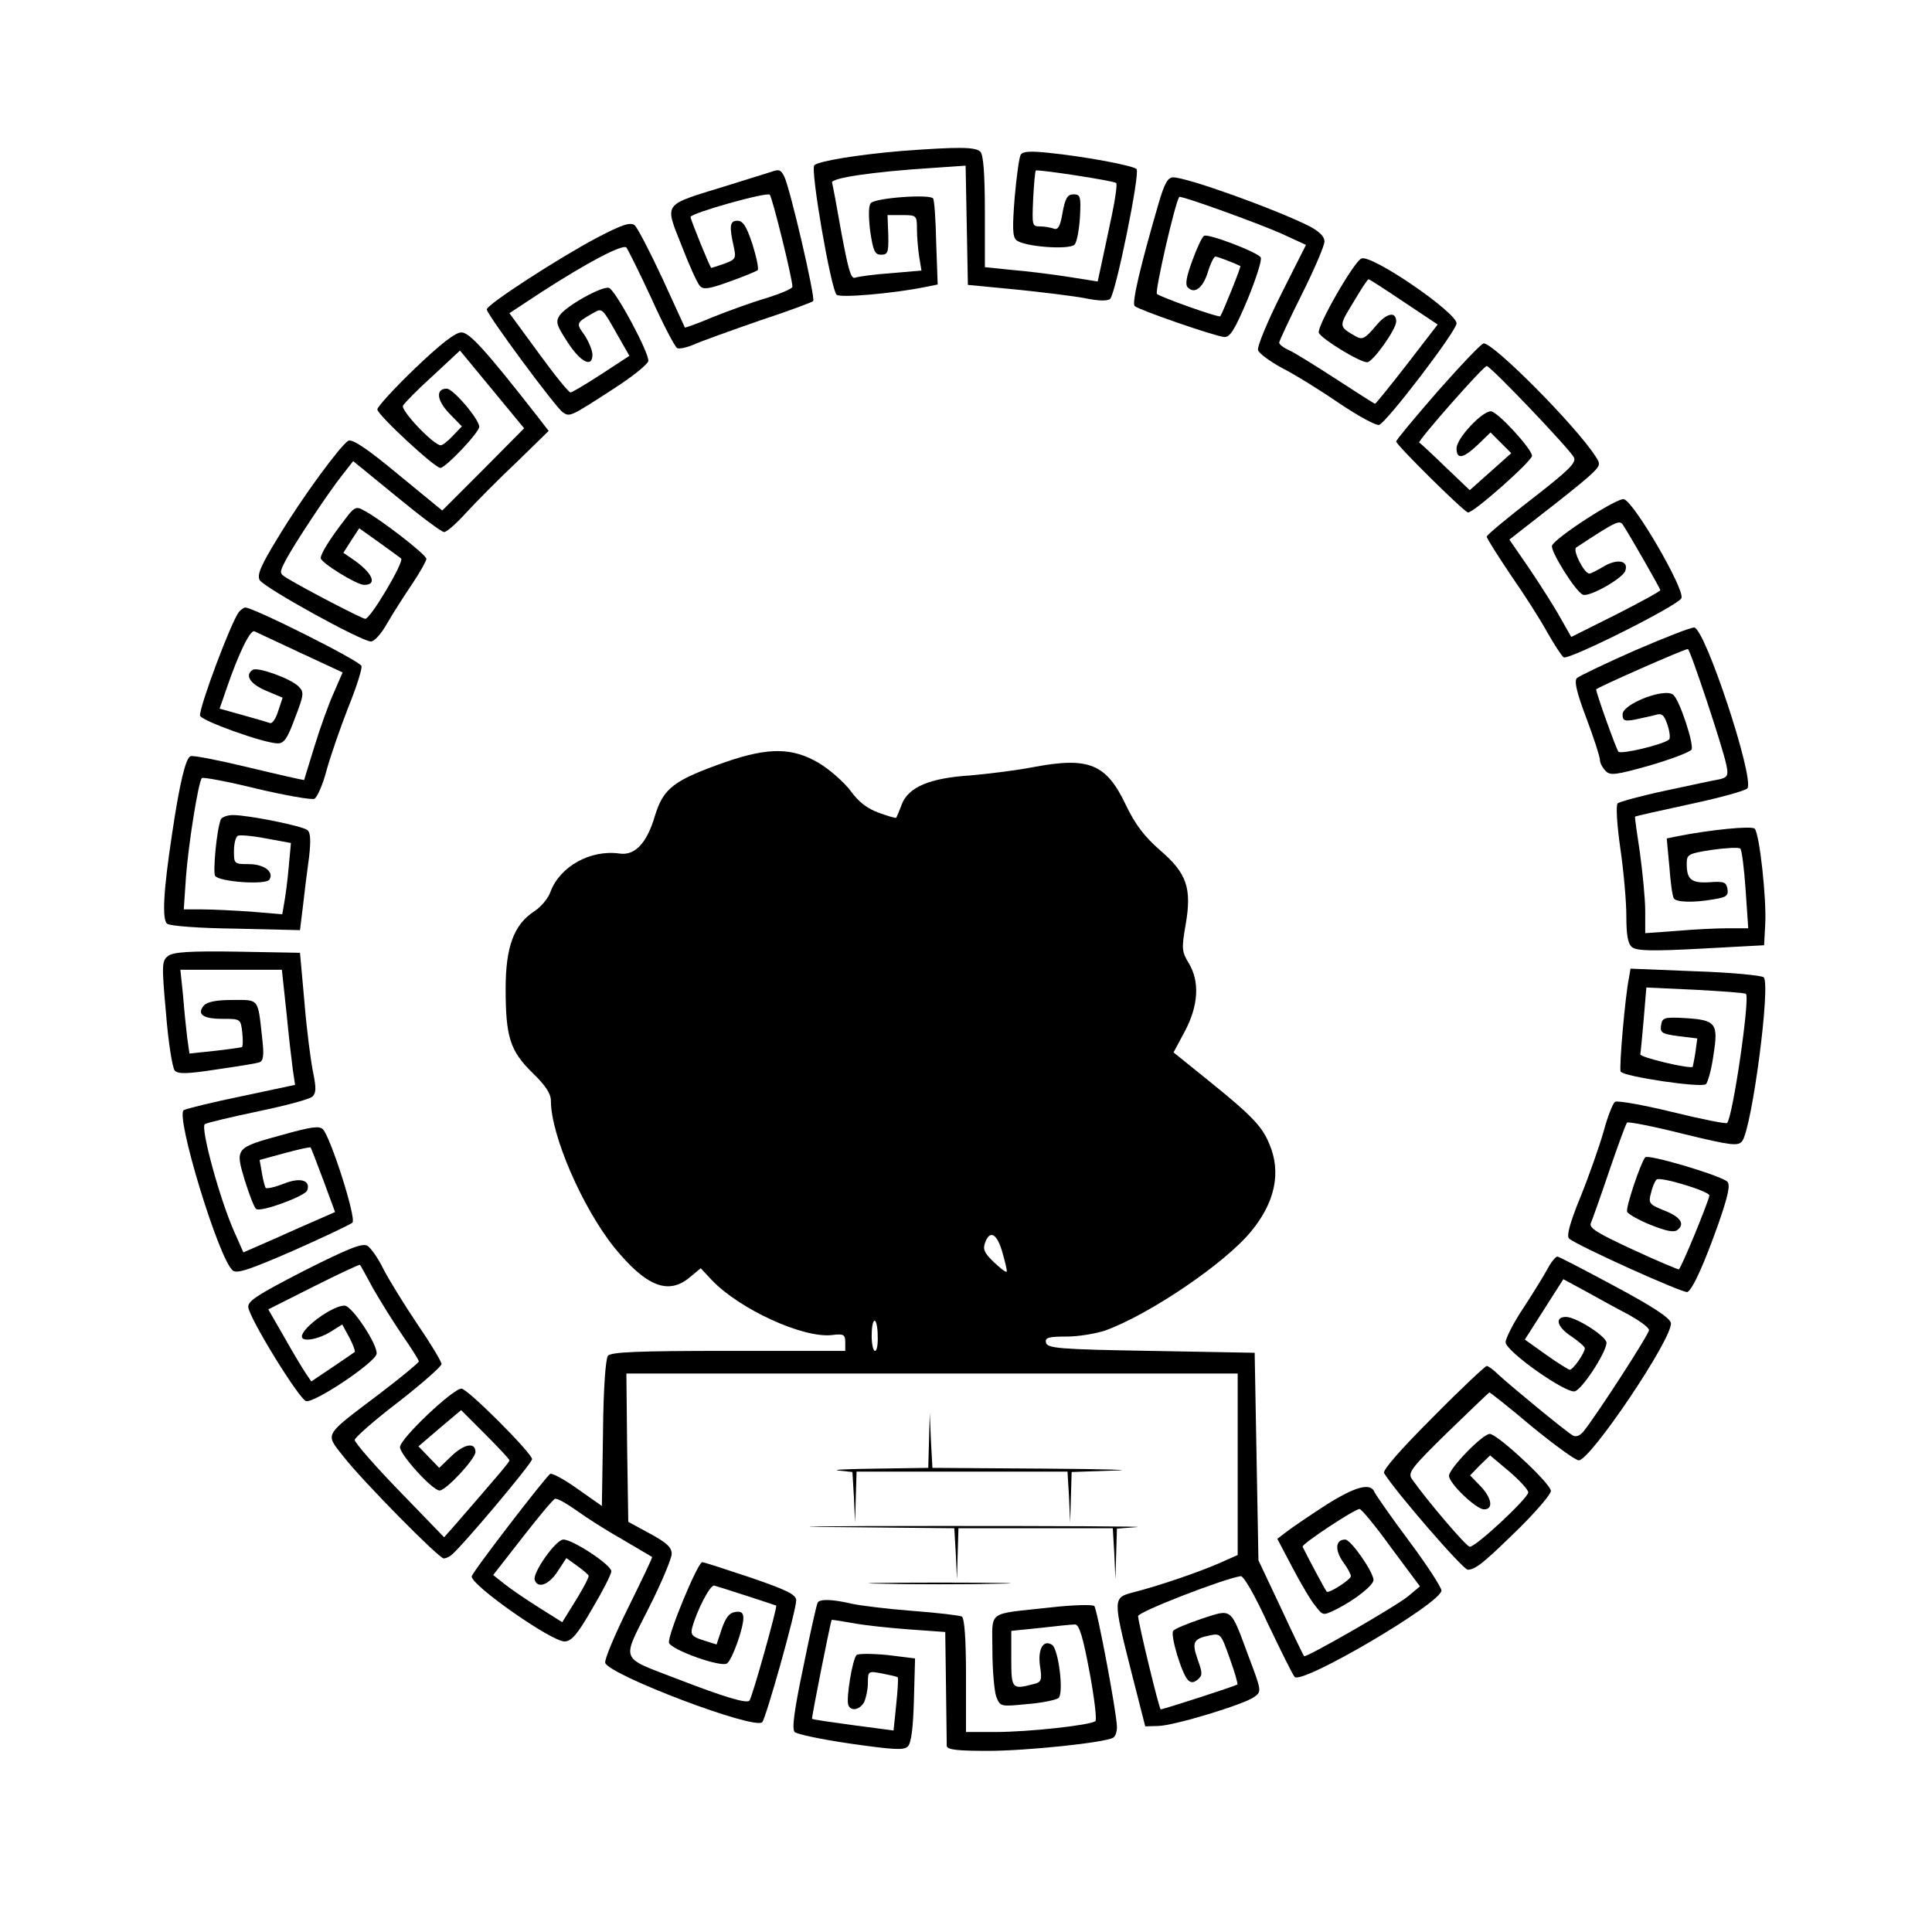 <?xml version="1.0" standalone="no"?>
<!DOCTYPE svg PUBLIC "-//W3C//DTD SVG 20010904//EN"
 "http://www.w3.org/TR/2001/REC-SVG-20010904/DTD/svg10.dtd">
<svg version="1.0" xmlns="http://www.w3.org/2000/svg"
 width="512pt" height="512pt" viewBox="0 0 512 512"
 preserveAspectRatio="xMidYMid meet">
<g transform="translate(0,512) scale(0.1,-0.1)"
fill="#000000" stroke="none">
<path d="M2390 4720 c-118 -10 -221 -27 -232 -38 -11 -11 44 -328 59 -343 9
-9 148 3 233 20 l35 7 -4 110 c-1 60 -5 113 -8 118 -8 12 -151 2 -165 -12 -6
-6 -7 -31 -2 -74 8 -53 12 -63 29 -63 18 0 20 6 19 53 l-2 52 39 0 c38 0 39
-1 39 -37 0 -21 3 -54 6 -74 l6 -36 -81 -7 c-44 -3 -87 -9 -95 -12 -11 -4 -18
22 -36 118 -12 68 -23 128 -25 134 -4 12 108 29 267 39 l87 6 3 -158 3 -158
125 -12 c69 -7 151 -17 184 -23 38 -8 62 -8 68 -2 15 15 80 334 70 344 -9 9
-134 33 -233 43 -47 5 -69 4 -74 -5 -4 -6 -11 -57 -16 -113 -6 -77 -6 -104 4
-113 19 -18 142 -27 155 -12 6 7 12 40 14 73 3 54 1 60 -17 60 -16 0 -22 -10
-29 -48 -6 -36 -12 -47 -23 -43 -8 3 -25 6 -37 6 -21 0 -21 3 -18 73 2 39 5
73 7 75 4 4 207 -27 213 -33 3 -3 -2 -40 -11 -83 -9 -42 -21 -100 -27 -127
l-11 -51 -82 13 c-45 7 -112 15 -149 18 l-68 7 0 147 c0 101 -4 151 -12 159
-13 13 -60 13 -208 2z"/>
<path d="M2045 4665 c-5 -2 -62 -19 -125 -39 -165 -51 -159 -42 -114 -156 20
-52 42 -101 49 -108 9 -10 24 -8 79 12 37 13 70 27 74 30 3 4 -3 34 -14 69
-16 48 -25 62 -40 62 -20 0 -22 -14 -9 -71 6 -29 4 -32 -26 -43 -17 -6 -33
-11 -34 -11 -3 0 -55 128 -55 135 0 10 202 67 210 59 7 -8 60 -222 60 -244 0
-5 -31 -18 -69 -30 -38 -11 -101 -34 -141 -50 -40 -17 -74 -29 -75 -28 -1 2
-28 61 -60 131 -33 71 -66 134 -73 140 -11 9 -33 2 -100 -33 -100 -53 -292
-177 -292 -190 0 -13 184 -262 202 -273 18 -12 19 -12 133 62 50 32 91 65 93
74 4 19 -86 187 -104 194 -17 6 -113 -47 -131 -73 -11 -17 -8 -26 20 -69 35
-55 67 -71 67 -35 0 12 -10 35 -21 52 -23 32 -23 32 24 59 23 13 23 13 63 -58
l32 -56 -75 -49 c-40 -26 -77 -48 -81 -48 -5 0 -43 47 -85 105 l-77 105 82 54
c122 79 218 130 228 120 4 -5 34 -65 66 -134 31 -69 62 -128 68 -132 5 -4 26
1 45 9 20 9 98 37 173 63 76 25 140 49 143 52 7 6 -62 303 -77 331 -9 17 -13
19 -33 12z"/>
<path d="M3071 4583 c-49 -168 -72 -266 -64 -274 10 -10 212 -80 237 -82 15
-2 28 18 62 99 23 56 39 106 35 112 -9 14 -140 64 -150 57 -5 -2 -19 -32 -31
-65 -16 -44 -20 -64 -12 -72 18 -18 40 -1 53 41 7 23 16 41 20 41 6 0 50 -17
66 -25 3 -1 -46 -122 -53 -133 -3 -5 -157 50 -168 59 -6 6 47 238 59 257 3 5
208 -69 273 -98 l63 -29 -66 -131 c-37 -74 -64 -139 -61 -148 3 -9 32 -30 63
-47 32 -16 100 -58 151 -93 52 -35 100 -61 107 -58 21 8 205 249 205 269 0 29
-224 183 -252 172 -20 -8 -119 -181 -113 -197 7 -16 108 -78 128 -78 15 0 77
87 77 108 0 28 -26 23 -55 -13 -27 -32 -35 -36 -51 -27 -47 27 -47 26 -8 90
20 34 38 62 41 62 2 0 44 -27 93 -60 l90 -60 -81 -105 c-45 -58 -83 -105 -85
-105 -2 0 -47 29 -101 64 -54 35 -110 70 -125 77 -16 7 -28 16 -28 21 0 4 27
62 60 128 33 66 60 129 60 140 0 13 -13 26 -39 40 -89 45 -325 130 -362 130
-14 0 -23 -16 -38 -67z"/>
<path d="M1100 4144 c-55 -53 -100 -102 -100 -109 0 -14 152 -155 167 -155 14
0 103 94 103 109 0 20 -69 101 -86 101 -30 0 -27 -31 7 -66 l33 -34 -24 -25
c-13 -14 -27 -25 -32 -25 -19 0 -107 93 -100 105 4 7 39 43 79 79 l72 67 85
-103 85 -103 -108 -109 -109 -109 -117 96 c-83 69 -121 94 -132 89 -21 -13
-121 -148 -186 -256 -46 -75 -56 -99 -49 -113 11 -20 270 -163 295 -163 9 0
28 21 43 48 15 26 45 73 66 104 21 31 38 62 38 67 0 11 -124 107 -167 129 -19
11 -25 8 -50 -26 -38 -49 -63 -89 -63 -101 0 -12 95 -71 115 -71 37 0 22 33
-33 70 l-22 15 21 33 21 32 52 -37 c28 -20 55 -40 59 -43 9 -8 -81 -160 -95
-160 -8 0 -160 79 -206 107 -22 13 -22 15 -6 46 22 43 115 183 151 228 l29 37
115 -94 c62 -51 119 -94 126 -94 7 0 34 24 60 53 26 28 86 89 133 133 l84 82
-34 44 c-134 171 -176 217 -197 217 -15 1 -55 -30 -123 -95z"/>
<path d="M3811 4084 c-61 -70 -111 -130 -111 -134 0 -9 177 -184 190 -188 12
-4 170 136 170 150 0 18 -92 118 -109 118 -24 0 -91 -72 -91 -98 0 -31 18 -27
57 10 l33 32 28 -28 27 -27 -55 -49 -55 -49 -65 62 c-35 34 -66 63 -69 64 -6
3 170 203 179 203 10 0 218 -218 231 -242 7 -14 -12 -33 -111 -110 -66 -51
-120 -96 -120 -100 0 -5 29 -50 63 -101 35 -50 79 -119 97 -152 19 -33 38 -63
44 -67 13 -8 305 138 312 157 9 23 -123 251 -152 262 -16 6 -183 -102 -191
-123 -5 -14 63 -123 82 -130 17 -7 105 43 112 63 10 27 -20 33 -55 13 -18 -11
-36 -20 -40 -20 -14 0 -45 62 -35 69 105 69 115 74 124 60 22 -34 99 -169 99
-173 0 -3 -53 -32 -118 -65 l-118 -59 -29 51 c-16 29 -53 87 -82 130 l-53 77
87 68 c48 37 103 81 122 98 33 30 34 33 19 55 -53 82 -269 299 -296 299 -6 0
-60 -57 -121 -126z"/>
<path d="M633 3498 c-21 -28 -103 -246 -103 -274 0 -13 170 -74 206 -74 17 0
26 13 46 68 24 62 24 68 9 83 -21 21 -108 52 -121 44 -22 -14 -8 -37 34 -55
l45 -19 -12 -36 c-6 -20 -16 -34 -22 -31 -6 2 -39 12 -72 21 l-61 17 18 52
c32 94 63 157 74 153 6 -3 61 -28 122 -57 l112 -52 -23 -53 c-13 -28 -36 -92
-51 -141 -15 -49 -28 -90 -28 -91 -1 -1 -67 14 -146 33 -79 19 -149 33 -155
30 -13 -5 -29 -71 -49 -206 -23 -151 -27 -227 -13 -238 7 -6 88 -12 182 -13
l170 -4 8 65 c4 36 11 93 16 128 5 44 4 65 -4 72 -13 11 -156 40 -198 40 -15
0 -30 -6 -32 -12 -11 -28 -21 -138 -15 -149 10 -16 135 -25 144 -10 13 21 -15
41 -55 41 -38 0 -39 1 -39 34 0 19 4 37 10 41 5 3 39 0 75 -7 l66 -12 -6 -65
c-3 -36 -9 -79 -12 -95 l-5 -29 -82 7 c-44 3 -103 6 -130 6 l-49 0 6 88 c7 90
33 251 42 260 3 3 68 -9 145 -28 76 -18 145 -30 153 -27 7 3 22 36 32 74 10
37 36 112 57 166 22 54 38 104 36 112 -3 13 -286 155 -308 155 -4 0 -12 -6
-17 -12z"/>
<path d="M4332 3396 c-79 -35 -148 -68 -153 -73 -8 -8 0 -40 25 -106 20 -53
36 -103 36 -111 0 -8 7 -21 15 -29 12 -13 27 -11 119 15 58 17 107 36 109 42
6 15 -31 128 -48 144 -20 21 -135 -23 -135 -51 0 -17 5 -19 33 -14 17 4 42 9
53 12 18 6 24 1 33 -26 6 -18 8 -36 4 -39 -15 -13 -127 -40 -134 -32 -6 7 -59
155 -59 165 0 4 233 107 243 107 6 0 93 -262 102 -307 6 -28 3 -33 -17 -38
-13 -2 -77 -16 -143 -30 -66 -14 -124 -30 -128 -34 -5 -5 -2 -56 7 -119 9 -61
16 -142 16 -180 0 -50 4 -73 15 -82 12 -10 53 -11 183 -4 l167 9 3 55 c4 66
-15 241 -28 254 -8 8 -118 -3 -204 -20 l-29 -6 7 -75 c3 -41 8 -79 12 -84 6
-10 52 -12 107 -2 31 5 38 9 35 27 -3 18 -9 21 -47 18 -49 -3 -61 7 -61 49 0
25 4 27 68 37 37 5 70 7 74 3 4 -3 10 -52 14 -108 l7 -103 -54 0 c-30 0 -91
-3 -136 -7 l-83 -6 0 59 c0 32 -7 102 -14 154 -8 52 -14 95 -13 96 1 1 67 16
146 33 80 17 148 36 152 42 18 30 -112 422 -141 426 -8 1 -79 -27 -158 -61z"/>
<path d="M1924 3101 c-139 -49 -166 -69 -189 -145 -21 -71 -53 -104 -93 -98
-77 11 -158 -34 -183 -101 -6 -18 -26 -41 -43 -52 -54 -35 -76 -94 -76 -205 0
-129 12 -165 71 -223 35 -34 49 -55 49 -75 0 -90 83 -282 168 -388 84 -103
143 -127 200 -79 l29 24 29 -31 c73 -77 242 -155 319 -146 31 4 35 1 35 -19
l0 -23 -309 0 c-244 0 -311 -3 -320 -13 -6 -9 -12 -85 -13 -206 l-3 -192 -64
45 c-35 25 -68 43 -73 40 -13 -9 -208 -262 -208 -272 0 -24 211 -172 246 -172
18 0 34 18 73 86 28 47 51 92 51 100 0 17 -102 84 -127 84 -20 0 -82 -88 -76
-107 8 -24 38 -13 61 23 l23 35 29 -21 c17 -12 30 -24 30 -26 0 -7 -19 -42
-47 -86 l-23 -37 -62 39 c-35 22 -76 50 -92 63 l-29 23 78 100 c42 54 81 101
86 102 5 2 30 -12 57 -31 26 -19 81 -54 122 -77 41 -24 76 -45 78 -46 2 -1
-27 -61 -63 -134 -36 -73 -64 -139 -61 -147 13 -33 395 -178 416 -157 10 11
90 295 90 323 0 15 -24 27 -120 60 -66 22 -124 41 -129 41 -12 0 -94 -198 -88
-214 8 -19 139 -66 154 -54 14 11 43 93 43 120 0 14 -6 19 -22 16 -15 -2 -25
-15 -35 -44 l-14 -42 -35 11 c-29 9 -34 15 -30 32 12 46 48 116 59 113 12 -3
160 -51 164 -53 4 -2 -64 -245 -71 -252 -8 -8 -68 10 -192 58 -153 59 -147 44
-75 187 34 67 61 132 61 144 0 18 -14 30 -58 54 l-57 31 -3 196 -2 197 810 0
810 0 0 -241 0 -240 -52 -23 c-56 -24 -155 -58 -225 -76 -54 -14 -54 -16 -5
-210 l37 -145 35 1 c42 1 227 57 254 77 20 14 19 17 -15 107 -49 132 -42 127
-125 100 -38 -13 -72 -27 -75 -32 -8 -12 23 -114 39 -130 8 -8 15 -8 26 1 13
11 13 17 0 53 -16 46 -12 55 32 64 29 6 30 4 53 -61 13 -36 22 -67 20 -69 -4
-4 -196 -66 -203 -66 -4 0 -58 223 -60 247 -1 11 226 99 272 106 8 1 37 -50
73 -128 34 -71 65 -134 70 -139 20 -21 389 196 389 229 0 8 -38 67 -85 130
-48 64 -88 122 -92 130 -10 27 -51 16 -130 -34 -43 -28 -89 -59 -103 -70 l-25
-19 40 -76 c22 -42 49 -88 61 -102 20 -26 20 -26 55 -9 50 25 99 64 99 78 -1
22 -60 107 -75 107 -26 0 -28 -27 -6 -59 12 -16 21 -33 21 -38 0 -9 -59 -47
-64 -41 -3 2 -54 98 -64 119 -3 7 138 100 151 100 5 0 43 -46 84 -103 l76
-102 -31 -26 c-34 -28 -271 -164 -276 -159 -2 2 -30 60 -62 129 l-59 125 -5
275 -5 275 -275 5 c-245 4 -275 7 -278 22 -3 13 6 16 55 16 32 0 78 8 102 16
118 43 317 178 386 262 64 77 81 157 49 232 -19 47 -47 76 -161 168 l-93 75
30 56 c36 68 40 132 10 181 -18 30 -19 38 -8 101 17 98 3 137 -68 198 -41 36
-65 67 -90 119 -52 110 -98 129 -246 101 -46 -9 -121 -18 -167 -22 -108 -7
-163 -31 -181 -76 -7 -19 -14 -35 -15 -36 -1 -2 -21 4 -46 13 -30 11 -53 28
-74 57 -17 23 -55 57 -85 75 -70 41 -132 42 -246 3z m733 -1302 c7 -24 12 -46
11 -49 -2 -3 -17 9 -34 25 -26 25 -30 34 -23 53 13 34 32 22 46 -29z m-331
-219 c1 -22 -2 -40 -7 -40 -5 0 -9 18 -9 40 0 22 3 40 8 40 4 0 8 -18 8 -40z"/>
<path d="M446 2587 c-17 -13 -18 -21 -6 -153 6 -77 17 -144 23 -151 9 -10 34
-9 112 3 55 8 106 16 113 19 10 4 12 19 7 62 -12 109 -7 103 -79 103 -43 0
-67 -5 -76 -15 -19 -23 -2 -35 49 -35 48 0 49 0 53 -36 2 -19 2 -37 -1 -39 -3
-1 -36 -6 -73 -10 l-66 -7 -6 43 c-3 24 -8 74 -11 112 l-7 67 135 0 134 0 12
-112 c6 -62 14 -131 17 -153 l6 -40 -141 -30 c-78 -16 -147 -33 -154 -37 -23
-14 93 -396 130 -425 11 -9 44 2 161 53 81 36 151 69 156 74 11 11 -57 224
-78 247 -9 10 -31 7 -106 -14 -128 -35 -127 -35 -101 -122 12 -38 25 -72 30
-75 13 -9 129 34 135 49 10 27 -18 36 -62 18 -23 -9 -45 -14 -48 -11 -2 3 -7
21 -10 40 l-6 34 66 18 c37 10 68 17 69 15 2 -2 17 -42 34 -87 l31 -84 -41
-18 c-23 -10 -78 -34 -122 -54 l-80 -35 -23 52 c-39 86 -92 281 -79 288 7 4
71 19 142 34 72 15 136 32 143 39 10 10 10 23 2 63 -6 28 -17 111 -23 185
l-12 133 -165 3 c-127 2 -170 -1 -184 -11z"/>
<path d="M4317 2529 c-10 -47 -27 -242 -22 -249 8 -13 215 -44 226 -33 5 5 15
40 20 78 13 83 7 92 -76 97 -55 3 -60 1 -63 -19 -3 -20 2 -23 47 -29 l49 -6
-5 -37 c-3 -20 -7 -37 -7 -38 -6 -7 -141 25 -139 33 1 5 5 47 9 93 l7 84 130
-6 c71 -4 132 -8 134 -11 11 -11 -35 -327 -50 -342 -2 -3 -68 10 -145 29 -78
19 -146 31 -152 27 -6 -4 -20 -40 -31 -81 -12 -41 -39 -118 -61 -172 -27 -66
-37 -102 -30 -109 17 -17 305 -147 314 -142 15 9 45 77 82 181 27 78 32 104
23 112 -21 17 -209 73 -217 64 -12 -14 -52 -133 -48 -144 2 -6 30 -22 62 -35
43 -17 63 -21 72 -13 20 16 7 35 -38 52 -37 15 -40 19 -33 44 3 15 10 32 15
37 9 9 140 -31 140 -42 -1 -14 -75 -194 -81 -196 -3 0 -59 23 -123 53 -93 43
-116 57 -110 70 4 9 26 71 49 139 23 67 44 125 47 127 3 3 70 -10 149 -30 128
-31 145 -33 156 -19 26 35 76 415 57 434 -5 5 -87 13 -181 16 l-172 7 -4 -24z"/>
<path d="M805 1752 c-126 -65 -149 -80 -147 -97 7 -36 135 -243 153 -248 22
-6 183 102 187 125 4 23 -65 128 -85 128 -32 0 -113 -59 -113 -82 0 -15 42 -8
75 12 l32 20 19 -35 c10 -19 16 -36 14 -38 -3 -2 -30 -21 -60 -41 l-55 -37
-15 22 c-8 12 -34 55 -57 96 l-42 73 121 61 c66 33 121 59 122 57 2 -2 17 -30
35 -63 19 -33 53 -88 77 -123 24 -35 44 -66 44 -70 -1 -4 -48 -43 -106 -87
-149 -113 -143 -102 -93 -166 50 -64 252 -269 265 -269 5 0 14 4 19 8 24 17
215 244 215 255 0 16 -171 187 -187 187 -23 0 -163 -133 -163 -155 0 -20 86
-115 105 -115 17 0 95 84 95 102 0 27 -30 22 -65 -12 l-31 -30 -27 28 -28 29
56 48 57 48 64 -64 c35 -35 64 -66 64 -69 0 -5 -26 -35 -143 -170 l-30 -34
-119 123 c-65 67 -118 128 -118 135 0 6 52 52 115 100 63 49 115 95 115 101 0
7 -29 55 -64 106 -35 52 -75 117 -90 146 -14 29 -34 57 -43 62 -14 7 -53 -9
-168 -67z"/>
<path d="M4102 1759 c-9 -17 -38 -64 -64 -104 -27 -40 -48 -82 -48 -92 0 -24
162 -138 184 -130 23 9 89 114 83 131 -8 20 -82 66 -107 66 -31 0 -24 -27 15
-52 19 -13 35 -27 35 -31 0 -12 -31 -57 -40 -57 -3 0 -32 18 -63 40 l-56 40
51 80 51 80 61 -33 c34 -19 85 -47 114 -62 28 -16 52 -33 52 -40 0 -11 -139
-226 -174 -269 -9 -11 -20 -15 -28 -10 -18 10 -167 133 -197 161 -13 13 -27
23 -31 23 -4 0 -69 -61 -143 -136 -86 -86 -134 -141 -129 -148 30 -49 209
-256 222 -256 21 1 42 18 138 112 45 45 82 88 82 97 0 19 -142 151 -162 151
-19 0 -108 -92 -108 -111 0 -20 72 -89 93 -89 25 0 21 30 -10 62 l-27 28 26
27 27 26 50 -42 c28 -24 51 -49 51 -56 0 -15 -139 -145 -155 -144 -9 0 -112
121 -153 179 -12 17 -3 29 94 124 60 58 110 106 111 106 2 0 53 -40 112 -90
60 -49 116 -90 125 -90 31 0 250 325 244 364 -2 13 -47 43 -148 97 -80 43
-149 79 -153 79 -4 0 -16 -14 -25 -31z"/>
<path d="M2462 1303 l-2 -73 -137 -2 c-76 -1 -121 -3 -101 -5 l37 -4 4 -67 3
-67 2 68 2 67 280 0 279 0 4 -67 3 -68 2 67 2 67 113 4 c61 1 -22 4 -185 5
l-297 2 -4 73 -3 72 -2 -72z"/>
<path d="M2222 1073 l307 -3 4 -68 3 -67 2 68 2 67 205 0 204 0 4 -67 3 -68 2
67 2 67 53 4 c28 2 -207 3 -523 3 -316 0 -437 -2 -268 -3z"/>
<path d="M2338 923 c83 -2 221 -2 305 0 83 1 15 3 -153 3 -168 0 -236 -2 -152
-3z"/>
<path d="M2167 873 c-3 -5 -20 -81 -38 -170 -24 -114 -31 -165 -23 -173 6 -6
73 -20 149 -31 113 -16 141 -18 151 -7 9 9 14 50 16 123 l3 110 -73 9 c-41 4
-78 4 -82 0 -11 -11 -28 -115 -22 -132 6 -18 30 -14 42 7 5 11 10 34 10 51 0
32 1 32 38 25 20 -4 39 -8 41 -10 2 -2 0 -35 -4 -73 l-7 -68 -106 14 c-59 8
-108 15 -110 17 -2 1 48 253 52 262 1 1 25 -3 54 -8 30 -6 97 -13 150 -17 l97
-7 2 -145 c1 -80 2 -151 2 -157 1 -10 29 -13 109 -13 102 0 312 22 332 35 6 3
10 16 10 28 0 35 -52 311 -60 321 -5 4 -57 3 -117 -4 -171 -19 -153 -5 -153
-115 0 -51 5 -106 10 -121 11 -27 11 -27 82 -20 39 3 77 11 83 16 15 12 0 131
-17 141 -23 15 -38 -11 -32 -55 6 -39 4 -44 -17 -49 -57 -15 -59 -13 -59 67
l0 74 78 8 c42 5 83 9 91 9 11 0 21 -33 38 -124 13 -69 20 -128 16 -132 -12
-11 -178 -29 -265 -29 l-78 0 0 149 c0 98 -4 152 -11 157 -6 3 -65 10 -131 15
-66 5 -138 14 -161 19 -51 12 -84 13 -90 3z"/>
</g>
</svg>
